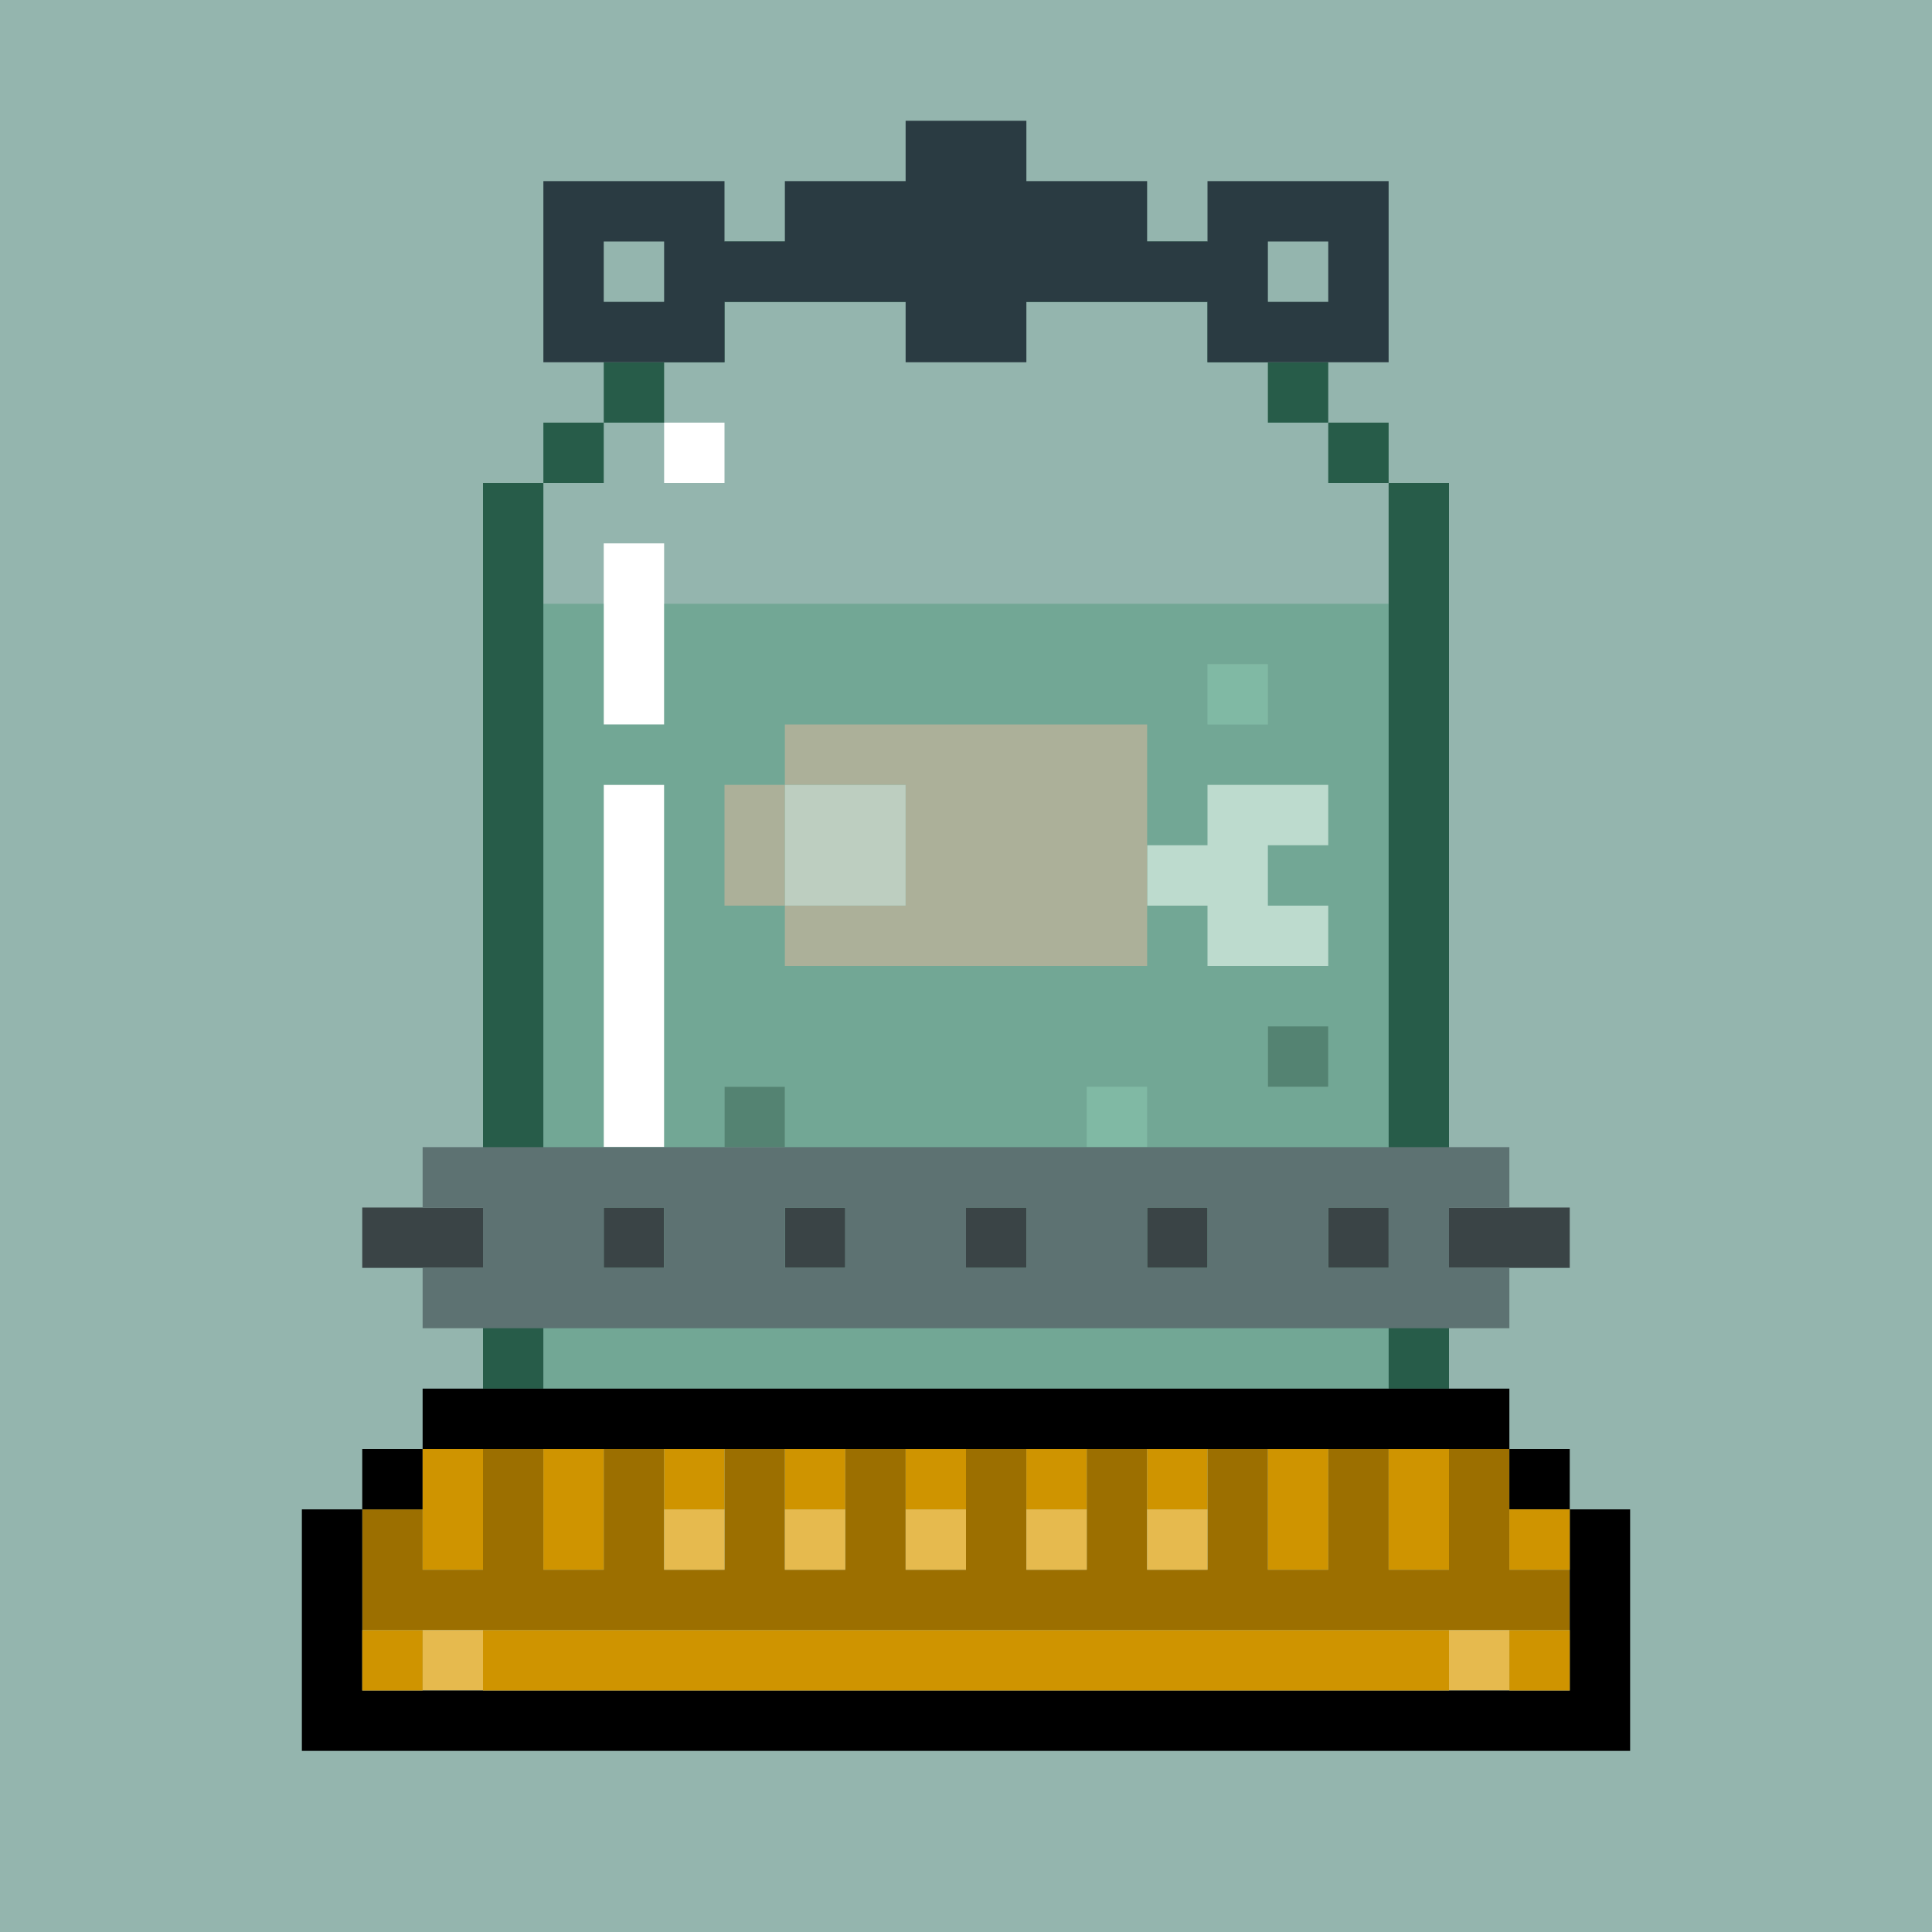 <svg id="x" xmlns="http://www.w3.org/2000/svg" preserveAspectRatio="xMinYMin meet" viewBox="0 0 32 32"><path fill="#94b5ae" d="m0,0h32v32h-32z"/><path fill="#FFF" d="m20,13h2v1h-1v1h1v1h-2v-1h-1v-1h1z"/><path fill="#E7C2B3" d="m13,12h6v4h-6v-1h-1v-2h1zm1,1h-1v2h2v-2z"/><path fill="#FFEDEB" d="m13,13h2v2h-2z"/><path fill="#FFF" d="m11,7h1v1h-1zm-1,2h1v3h-1zm0,4h1v6h-1z"/><path fill="#145237" d="m21,17h1v1h-1zm-9,1h1v1h-1zm8,2h1v1h-1z" fill-opacity="0.5" /><path fill="#6dbf9b" d="m20,11h1v1h-1zm-2,7h1v1h-1zm-5,2h1v1h-1z" fill-opacity="0.5" /><path fill="#275c49" d="m12,4h8v1h1v1h1v1h1v1h1v15h-1v-15h-1v-1h-1v-1h-1v-1h-8v1h-1v1h-1v1h-1v15h-1v-15h1v-1h1v-1h1v-1h1z"/><path fill="#22855a" d="m9,10h1v2h1v-2h12v13h-14zm12,1h-1v1h1zm-10,2h-1v6h1zm11,4h-1v1h1zm-9,1h-1v1h1zm6,0h-1v1h1zm-5,2h-1v1h1zm7,0h-1v1h1z" fill-opacity="0.3" /><path fill="#9c6f00" d="m8,24h1v2h1v-2h1v2h1v-2h1v2h1v-2h1v2h1v-2h1v2h1v-2h1v2h1v-2h1v2h1v-2h1v2h1v-2h1v2h1v1h-20v-2h1v1h1z"/><path fill="#e6ba4e" d="m11,25h1v1h-1zm2,0h1v1h-1zm2,0h1v1h-1zm2,0h1v1h-1zm2,0h1v1h-1zm-12,2h1v1h-1zm17,0h1v1h-1z"/><path fill="#000" d="m7,23h18v1h1v1h1v4h-22v-4h1v-1h1zm1,1h-1v1h-1v3h20v-3h-1v-1z"/><path fill="#cf9400" d="m7,24h1v2h-1zm2,0h1v2h-1zm2,0h1v1h-1zm2,0h1v1h-1zm2,0h1v1h-1zm2,0h1v1h-1zm2,0h1v1h-1zm2,0h1v2h-1zm2,0h1v2h-1zm2,1h1v1h-1zm-19,2h1v1h-1zm2,0h16v1h-16zm17,0h1v1h-1z"/><path fill="#3A4446" d="m6,20h2v1h-2zm4,0h1v1h-1zm3,0h1v1h-1zm3,0h1v1h-1zm3,0h1v1h-1zm3,0h1v1h-1zm2,0h2v1h-2z"/><path fill="#5D7272" d="m7,19h18v1h-1v1h1v1h-18v-1h1v-1h-1zm4,1h-1v1h1zm3,0h-1v1h1zm3,0h-1v1h1zm3,0h-1v1h1zm3,0h-1v1h1z"/><path fill="#2A3B42" d="m15,2h2v1h2v1h1v-1h3v3h-3v-1h-3v1h-2v-1h-3v1h-3v-3h3v1h1v-1h2zm-4,2h-1v1h1zm11,0h-1v1h1z"/><style>#x{shape-rendering: crispedges;}</style></svg>